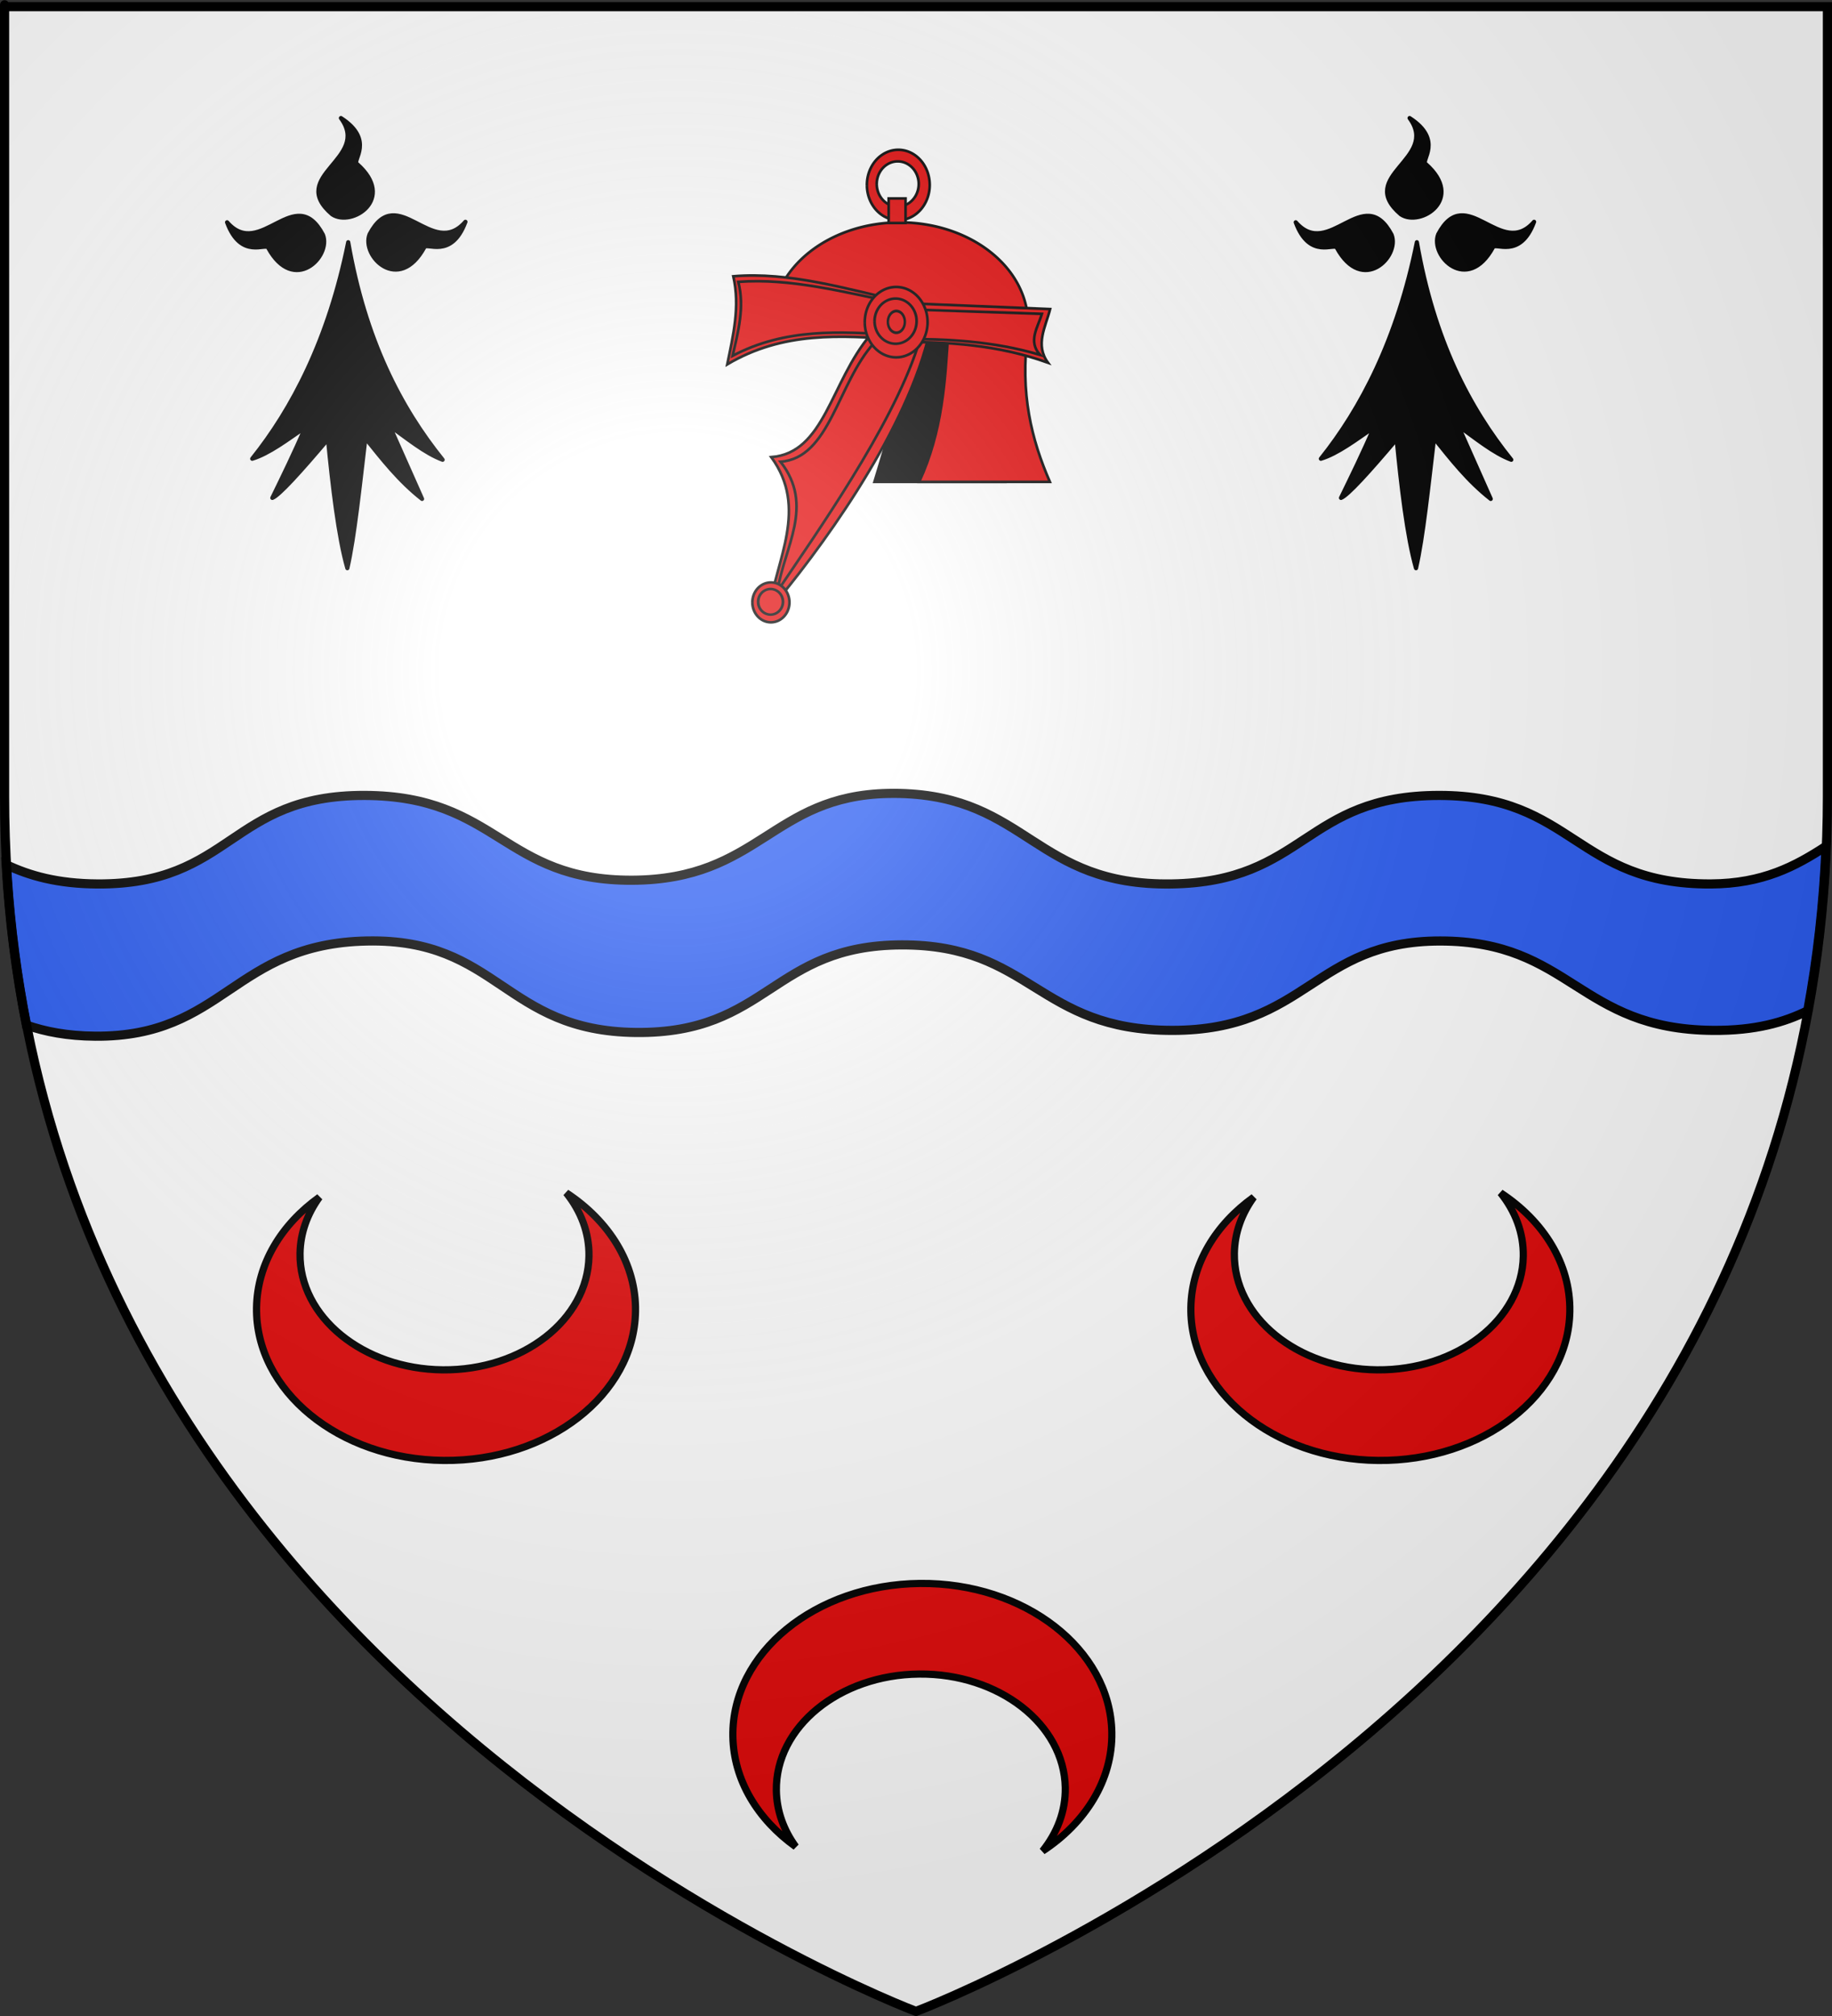 <?xml version="1.0" encoding="UTF-8" standalone="no"?>
<!-- Created with Inkscape (http://www.inkscape.org/) -->
<svg
   xmlns:svg="http://www.w3.org/2000/svg"
   xmlns="http://www.w3.org/2000/svg"
   xmlns:xlink="http://www.w3.org/1999/xlink"
   version="1.0"
   width="600"
   height="660"
   id="svg2">
  <rect width="100%" height="100%" fill="#333333" stroke="none"/>
  <desc
     id="desc4">Flag of Canton of Valais (Wallis)</desc>
  <defs
     id="defs6">
    <linearGradient
       id="linearGradient2893">
      <stop
         style="stop-color:#ffffff;stop-opacity:0.314"
         offset="0"
         id="stop2895" />
      <stop
         style="stop-color:#ffffff;stop-opacity:0.251"
         offset="0.19"
         id="stop2897" />
      <stop
         style="stop-color:#6b6b6b;stop-opacity:0.125"
         offset="0.6"
         id="stop2901" />
      <stop
         style="stop-color:#000000;stop-opacity:0.125"
         offset="1"
         id="stop2899" />
    </linearGradient>
    <linearGradient
       id="linearGradient2885">
      <stop
         style="stop-color:#ffffff;stop-opacity:1"
         offset="0"
         id="stop2887" />
      <stop
         style="stop-color:#ffffff;stop-opacity:1"
         offset="0.229"
         id="stop2891" />
      <stop
         style="stop-color:#000000;stop-opacity:1"
         offset="1"
         id="stop2889" />
    </linearGradient>
    <linearGradient
       id="linearGradient2955">
      <stop
         style="stop-color:#fd0000;stop-opacity:1"
         offset="0"
         id="stop2867" />
      <stop
         style="stop-color:#e77275;stop-opacity:0.659"
         offset="0.5"
         id="stop2873" />
      <stop
         style="stop-color:#000000;stop-opacity:0.323"
         offset="1"
         id="stop2959" />
    </linearGradient>
    <radialGradient
       cx="225.524"
       cy="218.901"
       r="300"
       fx="225.524"
       fy="218.901"
       id="radialGradient2961"
       xlink:href="#linearGradient2955"
       gradientUnits="userSpaceOnUse"
       gradientTransform="matrix(-4.167939e-4,2.183,-1.884,-3.599562e-4,615.597,-289.121)" />
    <polygon
       points="0,-1 0.588,0.809 -0.951,-0.309 0.951,-0.309 -0.588,0.809 0,-1 "
       transform="scale(53,53)"
       id="star" />
    <clipPath
       id="clip">
      <path
         d="M 0,-200 L 0,600 L 300,600 L 300,-200 L 0,-200 z "
         id="path10" />
    </clipPath>
    <radialGradient
       cx="225.524"
       cy="218.901"
       r="300"
       fx="225.524"
       fy="218.901"
       id="radialGradient1911"
       xlink:href="#linearGradient2955"
       gradientUnits="userSpaceOnUse"
       gradientTransform="matrix(-4.167939e-4,2.183,-1.884,-3.599562e-4,615.597,-289.121)" />
    <radialGradient
       cx="225.524"
       cy="218.901"
       r="300"
       fx="225.524"
       fy="218.901"
       id="radialGradient2865"
       xlink:href="#linearGradient2955"
       gradientUnits="userSpaceOnUse"
       gradientTransform="matrix(0,1.749,-1.593,-1.049767e-7,551.788,-191.29)" />
    <radialGradient
       cx="225.524"
       cy="218.901"
       r="300"
       fx="225.524"
       fy="218.901"
       id="radialGradient2871"
       xlink:href="#linearGradient2955"
       gradientUnits="userSpaceOnUse"
       gradientTransform="matrix(0,1.386,-1.323,-5.741131e-8,-158.082,-109.541)" />
    <radialGradient
       cx="221.445"
       cy="226.331"
       r="300"
       fx="221.445"
       fy="226.331"
       id="radialGradient3163"
       xlink:href="#linearGradient2893"
       gradientUnits="userSpaceOnUse"
       gradientTransform="matrix(1.353,0,0,1.349,-77.629,-85.747)" />
  </defs>
  <g
     style="display:inline"
     id="layer3">
    <path
       d="M 300,658.5 C 300,658.5 598.5,546.18 598.5,260.728 C 598.5,-24.723 598.5,2.176 598.5,2.176 L 1.5,2.176 L 1.5,260.728 C 1.5,546.18 300,658.5 300,658.5 z "
       style="fill:#ffffff;fill-opacity:1;fill-rule:evenodd;stroke:none;stroke-width:1px;stroke-linecap:butt;stroke-linejoin:miter;stroke-opacity:1"
       id="path2855" />
  </g>
  <g
     id="layer4">
    <g
       transform="translate(-0.1,0)"
       style="display:inline"
       id="g4682">
      <g
         transform="matrix(1,0,0,0.415,-71.626,26.913)"
         id="g4167">
        <path
           d="M 291,259.906 C 252.782,260.676 248.876,288.149 207.188,288.344 C 164.864,288.545 163.145,260.72 119.594,260.562 C 75.332,260.405 76.156,289.835 31.969,289.562 C 18.974,289.482 9.769,286.88 2.125,283.25 C 3.153,301.507 5.427,319.037 8.75,335.812 C 14.935,337.959 22.179,339.368 31.281,339.438 C 73.556,339.766 76.485,309.116 120.281,308.25 C 163.368,307.384 165.106,337.784 208.406,338.219 C 251.72,338.653 252.98,309.617 295.469,309.531 C 337.957,309.445 339.886,337.531 384.031,337.531 C 428.176,337.531 430.328,308.25 471.75,308.25 C 514.592,308.25 516.979,337.19 561.094,337.531 C 574.993,337.639 584.394,334.911 592.156,331.094 C 595.33,313.908 597.389,295.937 598.156,277.219 C 588.168,283.723 577.525,289.474 560.406,289.562 C 516.117,289.769 515.557,260.533 471.406,260.562 C 427.256,260.592 427.682,288.922 383.75,289.562 C 339.114,290.214 336.609,260.947 294.781,259.906 C 293.475,259.874 292.233,259.881 291,259.906 z "
           transform="matrix(1,0,0,2.408,71.626,-64.796)"
           style="fill:#2b5df2;fill-opacity:1;fill-rule:evenodd;stroke:#000000;stroke-width:3;stroke-linecap:butt;stroke-linejoin:miter;stroke-miterlimit:4;stroke-dasharray:none;stroke-opacity:1;display:inline"
           id="path36946" />
      </g>
      <g
         transform="matrix(0.456,0,0,0.456,-57.827,17.458)"
         style="display:inline"
         id="g4213">
        <g
           style="fill:#000000;fill-opacity:1"
           id="g4564">
          <path
             d="M 377.128,135.622 C 363.027,205.733 336.74,255.374 308.184,291.061 C 320.054,287.499 333.399,277.371 346.301,268.511 C 338.411,286.896 330.52,302.956 322.63,319.179 C 327.341,317.431 342.291,301.057 362.595,277.033 C 365.778,310.06 370.082,347.255 376.512,369.649 C 381.631,347.291 385.418,310.285 389.481,276.307 C 401.722,291.501 413.611,306.872 430.173,319.905 L 406.92,267.587 C 418.927,275.985 432.195,287.102 444.927,291.788 C 414.738,254.32 389.317,205.741 377.128,135.622 z "
             style="fill:#000000;fill-opacity:1;fill-rule:evenodd;stroke:#000000;stroke-width:3;stroke-linecap:round;stroke-linejoin:round;stroke-miterlimit:4;stroke-dasharray:none;stroke-opacity:1"
             id="path1883" />
          <path
             d="M 319.723,139.698 C 318.427,135.62 300.185,148.673 290.128,121.31 C 314.12,148.894 338.908,92.269 358.962,130.251 C 365.151,145.922 338.04,173.112 319.723,139.698 z "
             style="fill:#000000;fill-opacity:1;fill-rule:evenodd;stroke:#000000;stroke-width:3;stroke-linecap:round;stroke-linejoin:round;stroke-miterlimit:4;stroke-dasharray:none;stroke-opacity:1"
             id="path1887" />
          <path
             d="M 431.716,139.348 C 433.012,135.27 451.253,148.323 461.311,120.961 C 437.319,148.545 412.53,91.919 392.477,129.902 C 386.288,145.572 413.399,172.762 431.716,139.348 z "
             style="fill:#000000;fill-opacity:1;fill-rule:evenodd;stroke:#000000;stroke-width:3;stroke-linecap:round;stroke-linejoin:round;stroke-miterlimit:4;stroke-dasharray:none;stroke-opacity:1;display:inline"
             id="path1893" />
          <path
             d="M 383.382,79.375 C 379.685,77.221 396.403,62.265 371.894,46.481 C 393.58,75.912 332.91,87.752 365.604,115.608 C 379.547,125.066 411.996,104.539 383.382,79.375 z "
             style="fill:#000000;fill-opacity:1;fill-rule:evenodd;stroke:#000000;stroke-width:3;stroke-linecap:round;stroke-linejoin:round;stroke-miterlimit:4;stroke-dasharray:none;stroke-opacity:1;display:inline"
             id="path1895" />
        </g>
      </g>
      <g
         transform="matrix(0.288,0,0,0.288,200.15,-28.8)"
         style="fill:#e20909;fill-opacity:1;stroke:#000000;stroke-width:3;stroke-miterlimit:4;stroke-dasharray:none;stroke-opacity:1"
         id="g4249">
        <g
           style="fill:#e20909;fill-opacity:1;stroke:#000000;stroke-width:3;stroke-miterlimit:4;stroke-dasharray:none;stroke-opacity:1"
           id="g3188">
          <path
             d="M 331.429,565.219 A 95.714,72.857 0 1 1 140,565.219"
             transform="matrix(-1.521,0,0,-1.581,687.415,1361.644)"
             style="opacity:1;color:#000000;fill:#e20909;fill-opacity:1;fill-rule:nonzero;stroke:#000000;stroke-width:1.934;stroke-linecap:butt;stroke-linejoin:miter;marker:none;marker-start:none;marker-mid:none;marker-end:none;stroke-miterlimit:4;stroke-dasharray:none;stroke-dashoffset:0;stroke-opacity:1;visibility:visible;display:inline;overflow:visible;enable-background:accumulate"
             id="path2160" />
          <g
             transform="translate(31.216,35.264)"
             style="fill:#e20909;fill-opacity:1;stroke:#000000;stroke-width:3;stroke-miterlimit:4;stroke-dasharray:none;stroke-opacity:1"
             id="g2166">
            <path
               d="M 260.002,275.628 A 35.714,40 0 1 1 260.003,275.696"
               style="opacity:1;color:#000000;fill:#e20909;fill-opacity:1;fill-rule:nonzero;stroke:#000000;stroke-width:3;stroke-linecap:butt;stroke-linejoin:miter;marker:none;marker-start:none;marker-mid:none;marker-end:none;stroke-miterlimit:4;stroke-dasharray:none;stroke-dashoffset:0;stroke-opacity:1;visibility:visible;display:inline;overflow:visible;enable-background:accumulate"
               id="path2162" />
            <path
               d="M 260.002,275.628 A 35.714,40 0 1 1 260.003,275.696"
               transform="matrix(0.669,0,0,0.642,97.213,97.322)"
               style="opacity:1;color:#000000;fill:#ffffff;fill-opacity:1;fill-rule:nonzero;stroke:#000000;stroke-width:4.575;stroke-linecap:butt;stroke-linejoin:miter;marker:none;marker-start:none;marker-mid:none;marker-end:none;stroke-miterlimit:4;stroke-dasharray:none;stroke-dashoffset:0;stroke-opacity:1;visibility:visible;display:inline;overflow:visible;enable-background:accumulate"
               id="path2164" />
          </g>
          <rect
             width="19.203"
             height="27.931"
             x="315.969"
             y="325.576"
             style="opacity:1;color:#000000;fill:#e20909;fill-opacity:1;fill-rule:nonzero;stroke:#000000;stroke-width:3;stroke-linecap:butt;stroke-linejoin:miter;marker:none;marker-start:none;marker-mid:none;marker-end:none;stroke-miterlimit:4;stroke-dasharray:none;stroke-dashoffset:0;stroke-opacity:1;visibility:visible;display:inline;overflow:visible;enable-background:accumulate"
             id="rect2170" />
          <path
             d="M 332.933,475.716 L 423.421,478.026 L 448.467,647.804 L 299.808,647.804 C 315.51,596.151 331.883,545.321 332.933,475.716 z "
             style="fill:#000000;fill-opacity:1;fill-rule:evenodd;stroke:#000000;stroke-width:3;stroke-linecap:butt;stroke-linejoin:miter;stroke-miterlimit:4;stroke-dasharray:none;stroke-opacity:1"
             id="path3172" />
          <path
             d="M 383.765,475.716 L 474.253,478.026 C 465.019,547.186 478.564,600.065 499.299,647.804 L 350.64,647.804 C 377.189,590.441 380.316,533.078 383.765,475.716 z "
             style="fill:#e20909;fill-opacity:1;fill-rule:evenodd;stroke:#000000;stroke-width:3;stroke-linecap:butt;stroke-linejoin:miter;stroke-miterlimit:4;stroke-dasharray:none;stroke-opacity:1"
             id="path3170" />
          <g
             style="fill:#e20909;fill-opacity:1;stroke:#000000;stroke-width:3;stroke-miterlimit:4;stroke-dasharray:none;stroke-opacity:1"
             id="g3184">
            <path
               d="M 295.322,480.515 C 293.855,486.497 362.03,480.286 360.431,486.364 C 330.818,598.928 236.648,727.099 179.85,794.032 C 188.032,735.898 224.908,677.765 182.47,619.632 C 243.53,614.82 249.753,534.307 295.322,480.515 z "
               style="fill:#e20909;fill-opacity:1;fill-rule:evenodd;stroke:#000000;stroke-width:3;stroke-linecap:butt;stroke-linejoin:miter;stroke-miterlimit:4;stroke-dasharray:none;stroke-opacity:1"
               id="path3174" />
            <path
               d="M 299.586,489.552 C 297.206,497.234 351.238,487.144 348.649,495.046 C 318.754,586.311 233.147,707.02 189.456,772.01 C 197.013,721.875 232.165,675.01 192.966,624.875 C 249.365,620.725 257.496,535.942 299.586,489.552 z "
               style="fill:#e20909;fill-opacity:1;fill-rule:evenodd;stroke:#000000;stroke-width:3;stroke-linecap:butt;stroke-linejoin:miter;stroke-miterlimit:4;stroke-dasharray:none;stroke-opacity:1"
               id="path3182" />
          </g>
          <g
             transform="translate(-82.706,-0.268)"
             style="fill:#e20909;fill-opacity:1;stroke:#000000;stroke-width:3;stroke-miterlimit:4;stroke-dasharray:none;stroke-opacity:1"
             id="g3143">
            <g
               transform="matrix(1.212,0,0,1.212,-87.584,-108.961)"
               style="fill:#e20909;fill-opacity:1;stroke:#000000;stroke-width:2.476;stroke-miterlimit:4;stroke-dasharray:none;stroke-opacity:1"
               id="g3157">
              <path
                 d="M 255.432,431.749 C 308.04,427.364 360.649,443.418 413.257,455.171 L 410.413,490.956 C 356.358,487.284 302.287,483.25 249.745,514.378 C 255.251,487.286 261.918,460.34 255.432,431.749 z "
                 style="fill:#e20909;fill-opacity:1;fill-rule:evenodd;stroke:#000000;stroke-width:2.476;stroke-linecap:butt;stroke-linejoin:miter;stroke-miterlimit:4;stroke-dasharray:none;stroke-opacity:1"
                 id="path3151" />
              <path
                 d="M 260.128,436.983 C 309.74,433.302 359.353,446.778 408.966,456.645 L 406.284,486.685 C 355.307,483.602 304.315,480.216 254.764,506.347 C 259.957,483.604 266.245,460.984 260.128,436.983 z "
                 style="fill:#e20909;fill-opacity:1;fill-rule:evenodd;stroke:#000000;stroke-width:2.476;stroke-linecap:butt;stroke-linejoin:miter;stroke-miterlimit:4;stroke-dasharray:none;stroke-opacity:1"
                 id="path3155" />
            </g>
            <path
               d="M 413.414,444.725 L 582.271,451.61 C 577.094,471.937 564.89,492.263 579.847,512.59 C 522.753,492.094 465.66,488.708 408.566,488.985 L 413.414,444.725 z "
               style="fill:#e20909;fill-opacity:1;fill-rule:evenodd;stroke:#000000;stroke-width:3;stroke-linecap:butt;stroke-linejoin:miter;stroke-miterlimit:4;stroke-dasharray:none;stroke-opacity:1"
               id="path3166" />
            <path
               d="M 416.689,451.794 L 572.979,457.053 C 568.188,472.581 556.892,488.108 570.736,503.636 C 517.891,487.979 465.047,485.392 412.202,485.604 L 416.689,451.794 z "
               style="fill:#e20909;fill-opacity:1;fill-rule:evenodd;stroke:#000000;stroke-width:3;stroke-linecap:butt;stroke-linejoin:miter;stroke-miterlimit:4;stroke-dasharray:none;stroke-opacity:1"
               id="path3168" />
            <g
               transform="translate(111.494,191.479)"
               style="fill:#e20909;fill-opacity:1;stroke:#000000;stroke-width:3;stroke-miterlimit:4;stroke-dasharray:none;stroke-opacity:1"
               id="g3161">
              <path
                 d="M 260.002,275.628 A 35.714,40 0 1 1 260.003,275.696"
                 style="opacity:1;color:#000000;fill:#e20909;fill-opacity:1;fill-rule:nonzero;stroke:#000000;stroke-width:3;stroke-linecap:butt;stroke-linejoin:miter;marker:none;marker-start:none;marker-mid:none;marker-end:none;stroke-miterlimit:4;stroke-dasharray:none;stroke-dashoffset:0;stroke-opacity:1;visibility:visible;display:inline;overflow:visible;enable-background:accumulate"
                 id="path3145" />
              <path
                 d="M 260.002,275.628 A 35.714,40 0 1 1 260.003,275.696"
                 transform="matrix(0.669,0,0,0.642,97.213,97.322)"
                 style="opacity:1;color:#000000;fill:#e20909;fill-opacity:1;fill-rule:nonzero;stroke:#000000;stroke-width:4.575;stroke-linecap:butt;stroke-linejoin:miter;marker:none;marker-start:none;marker-mid:none;marker-end:none;stroke-miterlimit:4;stroke-dasharray:none;stroke-dashoffset:0;stroke-opacity:1;visibility:visible;display:inline;overflow:visible;enable-background:accumulate"
                 id="path3147" />
              <path
                 d="M 260.002,275.628 A 35.714,40 0 1 1 260.003,275.696"
                 transform="matrix(0.27,0,0,0.308,216.093,189.971)"
                 style="opacity:1;color:#000000;fill:#e20909;fill-opacity:1;fill-rule:nonzero;stroke:#000000;stroke-width:10.405;stroke-linecap:butt;stroke-linejoin:miter;marker:none;marker-start:none;marker-mid:none;marker-end:none;stroke-miterlimit:4;stroke-dasharray:none;stroke-dashoffset:0;stroke-opacity:1;visibility:visible;display:inline;overflow:visible;enable-background:accumulate"
                 id="path3149" />
            </g>
          </g>
          <g
             transform="matrix(0.59,0,0,0.567,7.576,628.82)"
             style="fill:#e20909;fill-opacity:1;stroke:#000000;stroke-width:5.189;stroke-miterlimit:4;stroke-dasharray:none;stroke-opacity:1"
             id="g3176">
            <path
               d="M 260.002,275.628 A 35.714,40 0 1 1 260.003,275.696"
               style="opacity:1;color:#000000;fill:#e20909;fill-opacity:1;fill-rule:nonzero;stroke:#000000;stroke-width:5.189;stroke-linecap:butt;stroke-linejoin:miter;marker:none;marker-start:none;marker-mid:none;marker-end:none;stroke-miterlimit:4;stroke-dasharray:none;stroke-dashoffset:0;stroke-opacity:1;visibility:visible;display:inline;overflow:visible;enable-background:accumulate"
               id="path3178" />
            <path
               d="M 260.002,275.628 A 35.714,40 0 1 1 260.003,275.696"
               transform="matrix(0.669,0,0,0.642,97.213,97.322)"
               style="opacity:1;color:#000000;fill:#e20909;fill-opacity:1;fill-rule:nonzero;stroke:#000000;stroke-width:7.914;stroke-linecap:butt;stroke-linejoin:miter;marker:none;marker-start:none;marker-mid:none;marker-end:none;stroke-miterlimit:4;stroke-dasharray:none;stroke-dashoffset:0;stroke-opacity:1;visibility:visible;display:inline;overflow:visible;enable-background:accumulate"
               id="path3180" />
          </g>
        </g>
      </g>
      <g
         transform="matrix(0.27,0,0,0.27,46.279,279.781)"
         style="stroke:#000000;stroke-width:8.752;stroke-miterlimit:4;stroke-dasharray:none;stroke-opacity:1"
         id="g4282">
        <path
           d="M 515.823,410.116 C 533.617,432.275 543.819,458.645 543.379,486.894 C 542.179,563.942 462.704,625.692 365.97,624.736 C 269.237,623.78 191.71,560.478 192.91,483.43 C 193.296,458.639 201.817,435.453 216.379,415.408 C 170.304,448.414 140.987,496.047 140.159,549.254 C 138.585,650.301 240.284,733.34 367.148,734.594 C 494.012,735.848 598.267,654.844 599.841,553.797 C 600.741,496.033 567.825,444.193 515.823,410.116 z "
           style="opacity:1;fill:#e20909;fill-opacity:1;stroke:#000000;stroke-width:8.752;stroke-miterlimit:4;stroke-dasharray:none;stroke-opacity:1;display:inline"
           id="path2785" />
      </g>
      <g
         transform="matrix(0.456,0,0,0.456,292.173,17.458)"
         style="display:inline"
         id="g4313">
        <g
           style="fill:#000000;fill-opacity:1"
           id="g4315">
          <path
             d="M 377.128,135.622 C 363.027,205.733 336.74,255.374 308.184,291.061 C 320.054,287.499 333.399,277.371 346.301,268.511 C 338.411,286.896 330.52,302.956 322.63,319.179 C 327.341,317.431 342.291,301.057 362.595,277.033 C 365.778,310.06 370.082,347.255 376.512,369.649 C 381.631,347.291 385.418,310.285 389.481,276.307 C 401.722,291.501 413.611,306.872 430.173,319.905 L 406.92,267.587 C 418.927,275.985 432.195,287.102 444.927,291.788 C 414.738,254.32 389.317,205.741 377.128,135.622 z "
             style="fill:#000000;fill-opacity:1;fill-rule:evenodd;stroke:#000000;stroke-width:3;stroke-linecap:round;stroke-linejoin:round;stroke-miterlimit:4;stroke-dasharray:none;stroke-opacity:1"
             id="path4317" />
          <path
             d="M 319.723,139.698 C 318.427,135.62 300.185,148.673 290.128,121.31 C 314.12,148.894 338.908,92.269 358.962,130.251 C 365.151,145.922 338.04,173.112 319.723,139.698 z "
             style="fill:#000000;fill-opacity:1;fill-rule:evenodd;stroke:#000000;stroke-width:3;stroke-linecap:round;stroke-linejoin:round;stroke-miterlimit:4;stroke-dasharray:none;stroke-opacity:1"
             id="path4319" />
          <path
             d="M 431.716,139.348 C 433.012,135.27 451.253,148.323 461.311,120.961 C 437.319,148.545 412.53,91.919 392.477,129.902 C 386.288,145.572 413.399,172.762 431.716,139.348 z "
             style="fill:#000000;fill-opacity:1;fill-rule:evenodd;stroke:#000000;stroke-width:3;stroke-linecap:round;stroke-linejoin:round;stroke-miterlimit:4;stroke-dasharray:none;stroke-opacity:1;display:inline"
             id="path4321" />
          <path
             d="M 383.382,79.375 C 379.685,77.221 396.403,62.265 371.894,46.481 C 393.58,75.912 332.91,87.752 365.604,115.608 C 379.547,125.066 411.996,104.539 383.382,79.375 z "
             style="fill:#000000;fill-opacity:1;fill-rule:evenodd;stroke:#000000;stroke-width:3;stroke-linecap:round;stroke-linejoin:round;stroke-miterlimit:4;stroke-dasharray:none;stroke-opacity:1;display:inline"
             id="path4323" />
        </g>
      </g>
      <g
         transform="matrix(0.27,0,0,0.27,352.279,279.781)"
         style="stroke:#000000;stroke-width:8.752;stroke-miterlimit:4;stroke-dasharray:none;stroke-opacity:1;display:inline"
         id="g4325">
        <path
           d="M 515.823,410.116 C 533.617,432.275 543.819,458.645 543.379,486.894 C 542.179,563.942 462.704,625.692 365.97,624.736 C 269.237,623.78 191.71,560.478 192.91,483.43 C 193.296,458.639 201.817,435.453 216.379,415.408 C 170.304,448.414 140.987,496.047 140.159,549.254 C 138.585,650.301 240.284,733.34 367.148,734.594 C 494.012,735.848 598.267,654.844 599.841,553.797 C 600.741,496.033 567.825,444.193 515.823,410.116 z "
           style="opacity:1;fill:#e20909;fill-opacity:1;stroke:#000000;stroke-width:8.752;stroke-miterlimit:4;stroke-dasharray:none;stroke-opacity:1;display:inline"
           id="path4327" />
      </g>
      <g
         transform="matrix(0.27,0,0,-0.27,202.279,716.73)"
         style="stroke:#000000;stroke-width:8.752;stroke-miterlimit:4;stroke-dasharray:none;stroke-opacity:1;display:inline"
         id="g4329">
        <path
           d="M 515.823,410.116 C 533.617,432.275 543.819,458.645 543.379,486.894 C 542.179,563.942 462.704,625.692 365.97,624.736 C 269.237,623.78 191.71,560.478 192.91,483.43 C 193.296,458.639 201.817,435.453 216.379,415.408 C 170.304,448.414 140.987,496.047 140.159,549.254 C 138.585,650.301 240.284,733.34 367.148,734.594 C 494.012,735.848 598.267,654.844 599.841,553.797 C 600.741,496.033 567.825,444.193 515.823,410.116 z "
           style="opacity:1;fill:#e20909;fill-opacity:1;stroke:#000000;stroke-width:8.752;stroke-miterlimit:4;stroke-dasharray:none;stroke-opacity:1;display:inline"
           id="path4331" />
      </g>
    </g>
  </g>
  <g
     id="layer2">
    <path
       d="M 300,658.5 C 300,658.5 598.5,546.18 598.5,260.728 C 598.5,-24.723 598.5,2.176 598.5,2.176 L 1.5,2.176 L 1.5,260.728 C 1.5,546.18 300,658.5 300,658.5 z "
       style="opacity:1;fill:url(#radialGradient3163);fill-opacity:1;fill-rule:evenodd;stroke:none;stroke-width:1px;stroke-linecap:butt;stroke-linejoin:miter;stroke-opacity:1"
       id="path2875" />
  </g>
  <g
     id="layer1">
    <path
       d="M 300,658.5 C 300,658.5 1.5,546.18 1.5,260.728 C 1.5,-24.723 1.5,2.176 1.5,2.176 L 598.5,2.176 L 598.5,260.728 C 598.5,546.18 300,658.5 300,658.5 z "
       style="opacity:1;fill:none;fill-opacity:1;fill-rule:evenodd;stroke:#000000;stroke-width:3;stroke-linecap:butt;stroke-linejoin:miter;stroke-miterlimit:4;stroke-dasharray:none;stroke-opacity:1"
       id="path1411" />
  </g>
</svg>
